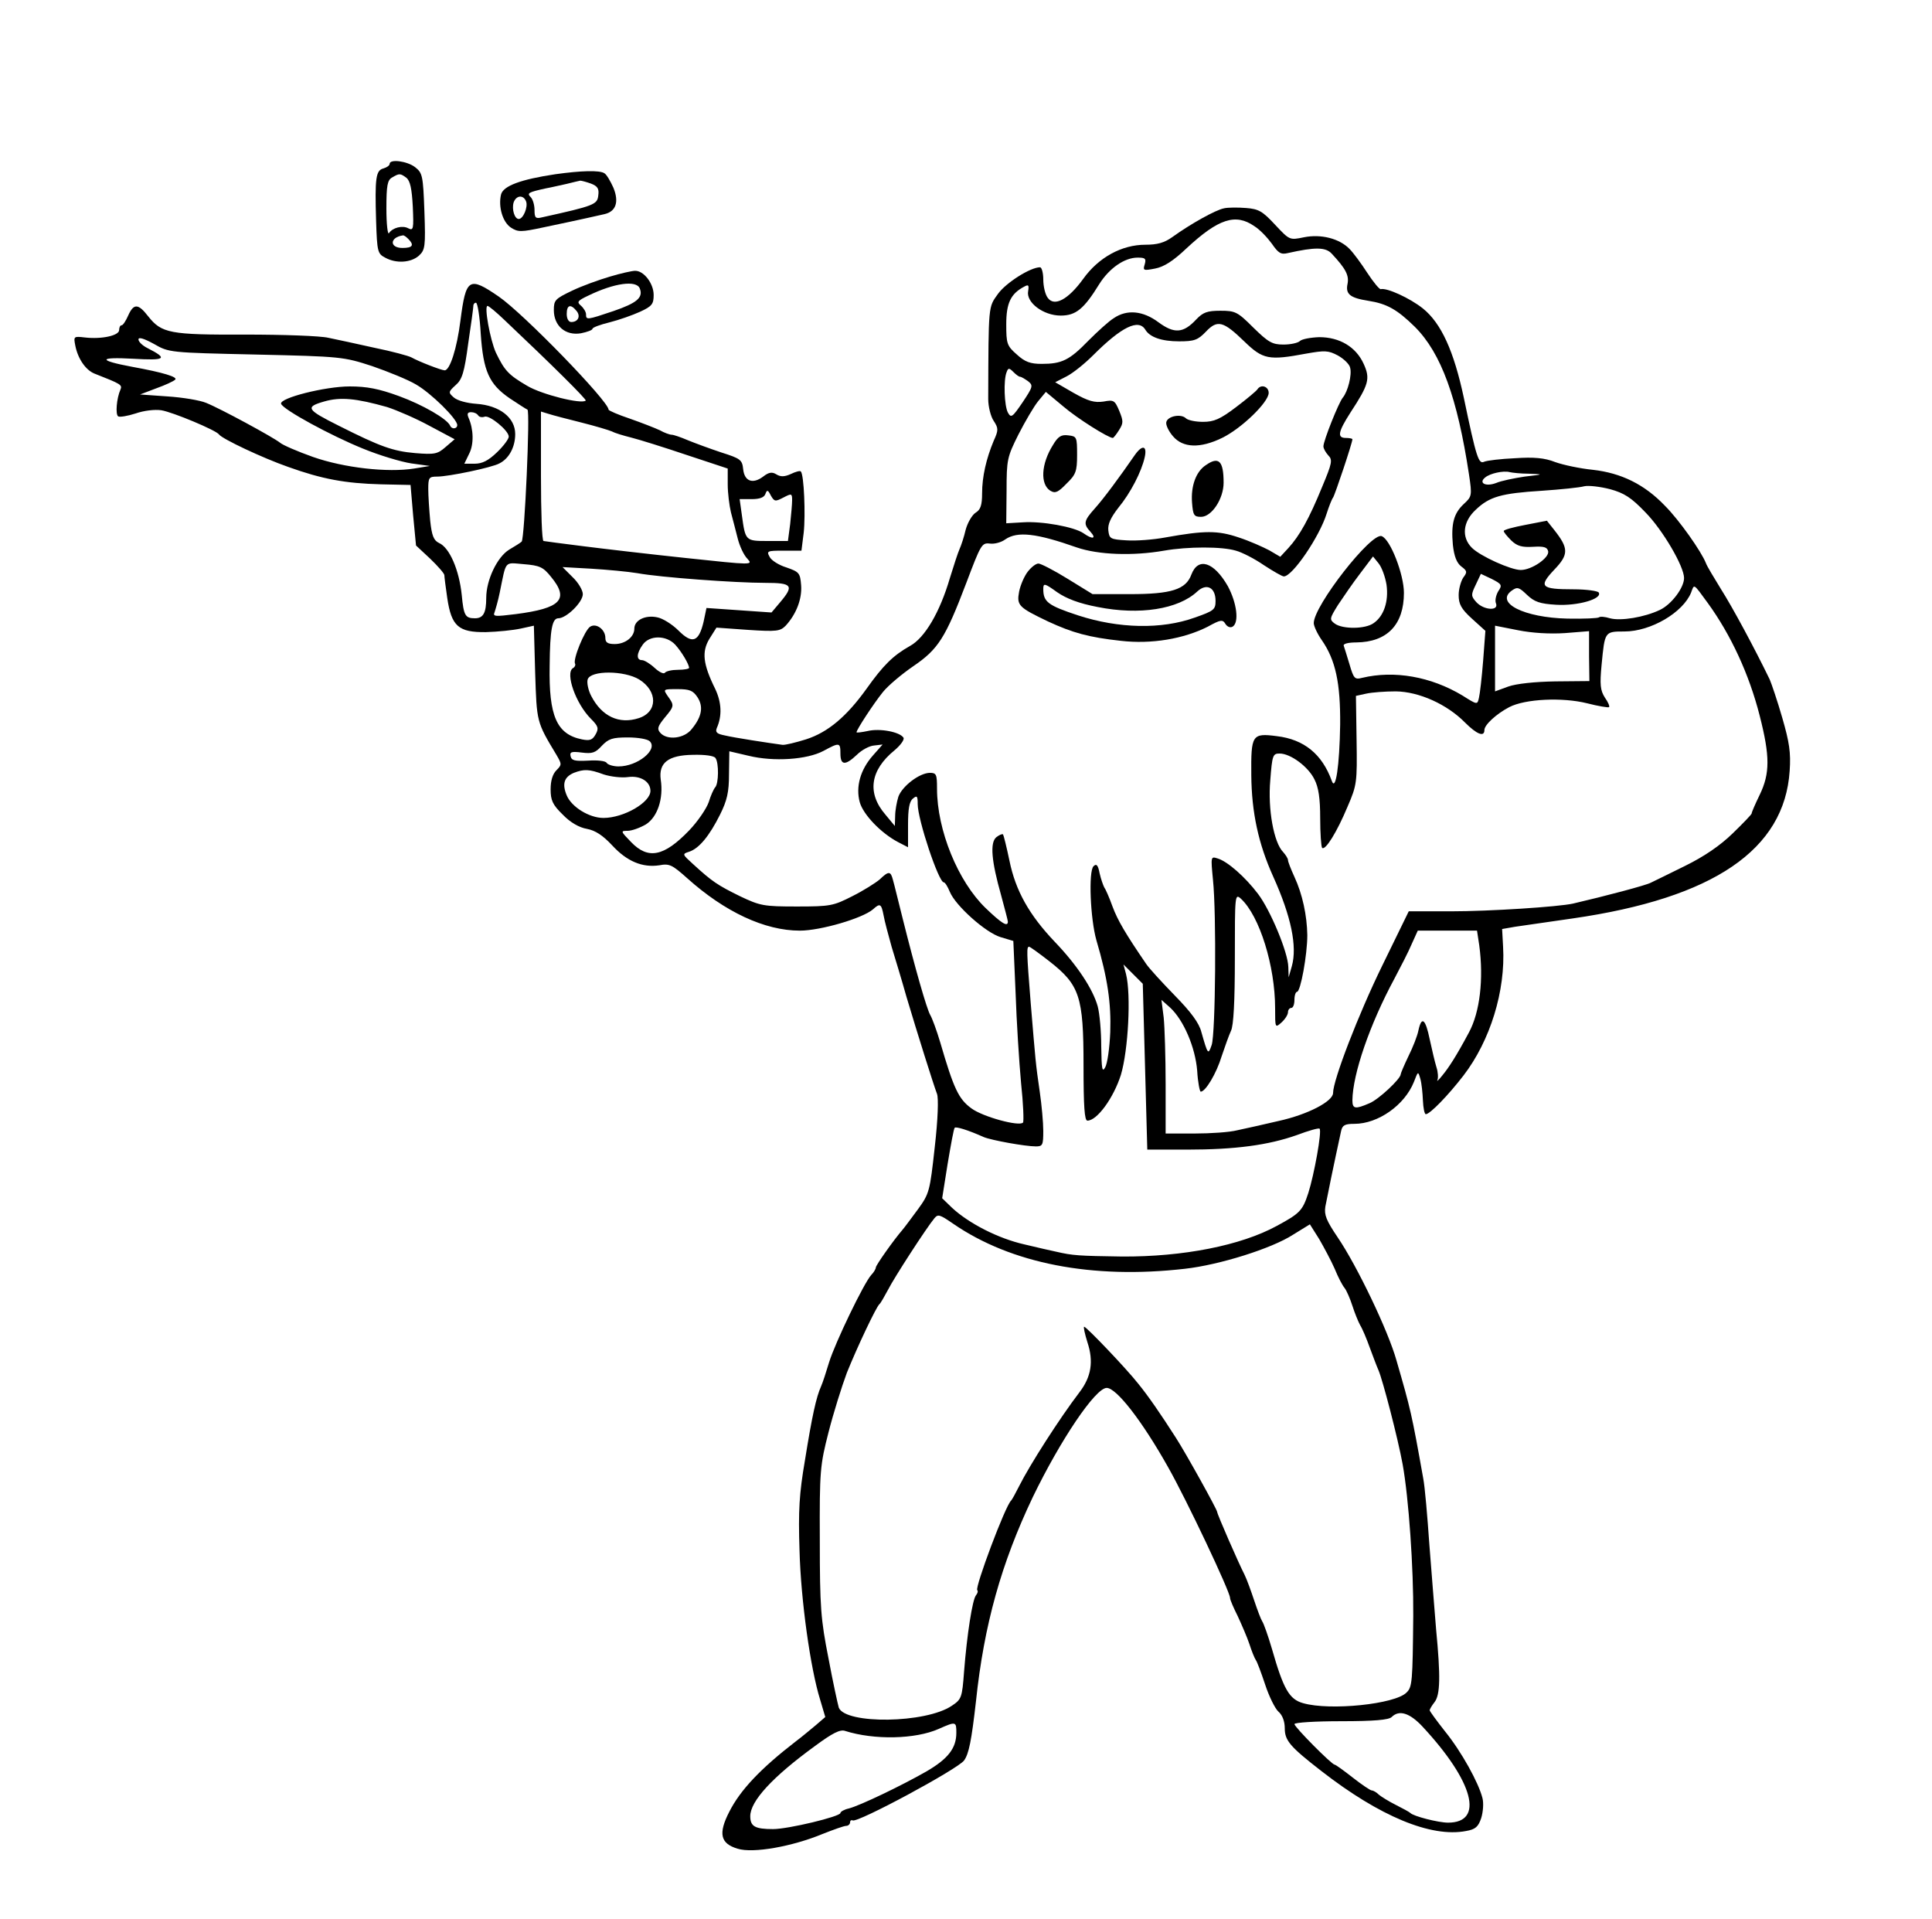 <?xml version="1.0" standalone="no"?>
<!DOCTYPE svg PUBLIC "-//W3C//DTD SVG 20010904//EN"
 "http://www.w3.org/TR/2001/REC-SVG-20010904/DTD/svg10.dtd">
<svg version="1.0" xmlns="http://www.w3.org/2000/svg"
 width="600pt" height="596pt" viewBox="0 0 600 596"
 preserveAspectRatio="xMidYMid meet">
<g transform="translate(0,596) scale(0.1,-0.1)"
fill="#000000" stroke="none">
<path d="M1210 5451 c0 -5 -9 -11 -19 -14 -24 -6 -27 -29 -23 -163 3 -96 5
-102 28 -114 34 -19 80 -16 105 6 19 18 21 27 17 138 -4 111 -6 119 -29 137
-25 19 -79 26 -79 10z m52 -43 c12 -10 17 -34 20 -90 3 -69 2 -75 -14 -67 -18
10 -49 2 -60 -15 -4 -6 -8 28 -8 76 0 72 3 89 18 97 22 13 25 13 44 -1z m6
-190 c19 -19 14 -28 -18 -28 -41 0 -40 33 1 39 3 1 10 -4 17 -11z"/>
<path d="M1725 5419 c-107 -16 -162 -36 -169 -63 -9 -38 5 -86 31 -103 22 -14
31 -14 101 1 134 28 166 36 189 41 36 8 46 38 28 82 -9 20 -21 41 -28 45 -15
10 -73 8 -152 -3z m110 -29 c21 -8 26 -16 23 -37 -3 -28 -12 -32 -175 -68 -20
-5 -23 -1 -23 23 0 15 -5 33 -12 40 -12 12 -8 15 47 27 17 3 46 10 65 14 19 5
38 9 42 10 4 0 19 -4 33 -9z m-201 -56 c6 -17 -9 -54 -23 -54 -13 0 -22 30
-16 51 8 23 31 25 39 3z"/>
<path d="M3801 5313 c-26 -5 -103 -48 -160 -89 -25 -18 -47 -24 -84 -24 -73 0
-145 -39 -193 -106 -47 -65 -90 -87 -110 -59 -8 10 -14 36 -14 57 0 21 -5 38
-10 38 -30 0 -106 -48 -131 -83 -30 -42 -29 -32 -30 -326 0 -24 8 -55 17 -68
15 -23 15 -29 0 -62 -23 -55 -36 -111 -36 -163 0 -37 -5 -51 -20 -60 -11 -7
-25 -31 -31 -53 -5 -22 -14 -49 -19 -60 -5 -11 -18 -51 -30 -90 -31 -106 -78
-186 -124 -211 -53 -30 -83 -60 -135 -133 -61 -85 -119 -135 -188 -157 -32
-10 -65 -18 -73 -17 -44 6 -149 22 -178 29 -26 5 -31 10 -26 23 17 38 15 80
-5 122 -38 77 -42 115 -18 155 l22 35 98 -7 c90 -6 100 -4 117 13 33 36 51 83
48 125 -3 39 -6 42 -46 56 -23 7 -47 22 -52 33 -10 18 -7 19 44 19 l55 0 7 56
c6 55 1 180 -9 190 -2 3 -17 -1 -31 -8 -20 -9 -32 -9 -45 -1 -13 8 -23 7 -41
-7 -32 -24 -58 -15 -62 23 -3 29 -8 33 -68 52 -36 12 -82 29 -104 38 -21 9
-44 17 -50 17 -6 0 -23 6 -37 14 -15 7 -56 23 -93 36 -36 12 -66 25 -66 28 -1
27 -264 298 -341 351 -93 64 -102 57 -119 -74 -11 -88 -33 -155 -49 -155 -10
0 -80 27 -103 40 -9 5 -61 19 -115 30 -54 12 -118 26 -143 31 -25 6 -141 10
-258 10 -235 -1 -260 4 -302 57 -31 40 -45 40 -62 2 -7 -16 -16 -30 -20 -30
-5 0 -8 -7 -8 -15 0 -17 -54 -29 -106 -23 -35 4 -36 4 -30 -26 8 -40 32 -75
59 -86 84 -33 87 -35 81 -50 -12 -27 -16 -77 -7 -83 5 -3 29 1 54 9 26 9 59
13 80 10 36 -6 170 -62 179 -75 10 -14 135 -73 215 -101 106 -38 177 -51 288
-54 l92 -2 8 -94 9 -94 44 -41 c24 -23 44 -46 44 -51 0 -5 4 -37 9 -71 13 -88
35 -107 120 -106 37 1 85 6 108 11 l41 9 4 -146 c5 -154 4 -152 66 -255 17
-29 17 -31 0 -48 -12 -12 -18 -33 -18 -59 0 -34 6 -48 38 -79 23 -24 51 -40
75 -44 26 -5 49 -20 78 -51 46 -50 94 -70 147 -62 31 6 40 1 86 -40 117 -105
241 -163 350 -163 64 0 194 38 227 66 22 20 26 18 33 -18 3 -18 15 -62 25 -98
11 -36 32 -105 46 -155 34 -114 84 -273 95 -302 5 -13 3 -78 -7 -165 -15 -137
-17 -145 -52 -193 -20 -27 -42 -57 -49 -65 -26 -30 -82 -109 -82 -116 0 -4 -6
-15 -14 -23 -23 -25 -112 -210 -131 -271 -9 -30 -20 -64 -25 -75 -15 -33 -28
-92 -50 -229 -18 -105 -21 -157 -17 -280 4 -155 34 -368 64 -464 l16 -54 -29
-25 c-16 -13 -44 -37 -63 -51 -110 -85 -172 -151 -206 -218 -35 -68 -28 -99
26 -115 48 -15 170 7 264 46 33 13 66 25 73 25 6 0 12 5 12 11 0 5 3 8 8 6 14
-9 326 159 346 186 15 21 23 61 37 184 25 238 79 429 176 633 86 178 195 340
230 340 30 0 109 -101 190 -245 58 -102 193 -388 193 -407 0 -6 11 -31 24 -57
12 -26 29 -65 36 -86 7 -22 16 -44 20 -50 4 -5 17 -40 29 -76 12 -37 31 -75
41 -84 13 -11 20 -31 20 -52 0 -38 16 -57 114 -133 180 -140 340 -207 449
-186 29 5 38 13 47 40 6 19 8 47 4 62 -12 48 -65 144 -116 207 -26 33 -48 63
-48 66 0 3 7 15 15 25 18 23 19 80 5 226 -5 58 -14 177 -21 264 -6 87 -14 180
-19 205 -36 202 -39 214 -83 366 -26 93 -123 295 -183 383 -35 52 -42 69 -38
95 5 27 27 134 49 235 4 18 12 22 41 22 74 0 156 58 185 130 13 34 13 34 20
10 4 -14 7 -44 8 -67 1 -24 5 -43 9 -43 13 0 70 59 117 120 83 108 131 263
123 400 l-3 55 40 7 c22 3 103 15 180 26 436 63 657 213 673 458 4 57 -1 89
-23 165 -15 52 -33 105 -39 119 -48 99 -116 225 -151 280 -22 36 -44 72 -47
81 -14 36 -83 134 -127 178 -64 67 -136 102 -224 112 -40 4 -92 15 -117 24
-33 13 -66 16 -125 12 -44 -2 -87 -7 -96 -11 -17 -8 -24 12 -63 199 -31 145
-70 231 -127 277 -40 32 -112 65 -131 60 -4 -1 -23 22 -42 51 -18 28 -43 62
-55 74 -31 32 -88 47 -142 36 -44 -9 -44 -9 -89 39 -39 42 -51 49 -90 52 -25
2 -56 2 -69 -1z m94 -55 c18 -11 42 -37 55 -55 20 -29 28 -34 49 -29 85 19
118 19 137 -2 43 -46 54 -67 49 -93 -7 -32 7 -44 64 -53 58 -9 90 -27 145 -81
82 -82 132 -221 168 -458 10 -66 9 -69 -16 -92 -31 -29 -40 -61 -34 -127 4
-36 12 -56 26 -67 19 -14 19 -18 6 -35 -7 -11 -14 -35 -14 -54 0 -28 8 -43 41
-73 l42 -38 -7 -93 c-4 -51 -10 -103 -13 -115 -5 -22 -5 -22 -51 7 -98 59
-212 79 -312 55 -23 -6 -26 -2 -39 42 -8 26 -16 53 -18 58 -2 6 15 10 39 10
96 1 148 55 148 154 0 57 -42 166 -69 176 -32 13 -211 -216 -211 -270 0 -9 11
-33 25 -53 43 -62 58 -134 57 -262 -2 -128 -14 -209 -26 -175 -30 83 -86 129
-171 139 -77 10 -80 4 -79 -121 1 -116 22 -213 68 -315 56 -124 75 -217 58
-278 l-10 -35 -1 32 c-1 46 -56 177 -94 227 -40 53 -95 101 -125 110 -22 7
-22 7 -15 -66 11 -104 8 -477 -4 -513 -11 -32 -12 -30 -32 40 -7 28 -32 62
-83 114 -40 41 -80 85 -88 97 -65 95 -89 136 -105 179 -10 28 -22 55 -26 60
-3 6 -10 25 -14 43 -5 26 -10 31 -19 22 -16 -16 -10 -163 9 -230 35 -118 46
-196 43 -285 -2 -49 -9 -99 -16 -110 -9 -16 -11 -5 -12 65 0 47 -5 103 -11
125 -15 54 -64 128 -133 200 -80 84 -122 159 -141 252 -9 43 -18 79 -20 82 -3
2 -12 -2 -21 -9 -20 -17 -15 -74 15 -180 11 -41 21 -78 21 -82 0 -18 -20 -5
-69 42 -86 83 -151 242 -151 371 0 44 -2 49 -22 49 -32 0 -86 -41 -98 -74 -5
-16 -10 -43 -10 -60 l-1 -31 -29 35 c-58 67 -48 138 28 200 19 16 31 33 28 39
-11 18 -73 30 -111 21 -19 -4 -35 -6 -35 -4 0 8 53 89 82 125 16 20 59 56 94
80 78 53 100 88 165 259 45 119 48 125 73 122 15 -2 36 4 48 13 38 26 97 19
222 -25 67 -23 174 -27 271 -10 75 13 180 13 223 0 19 -5 58 -25 87 -45 29
-19 57 -35 62 -35 27 0 111 124 133 195 7 22 16 45 20 50 6 9 60 170 60 181 0
2 -9 4 -20 4 -28 0 -25 18 14 79 57 87 62 105 41 151 -24 53 -75 83 -138 83
-27 -1 -54 -6 -60 -12 -6 -6 -29 -11 -51 -11 -35 0 -47 7 -94 53 -49 49 -56
52 -102 52 -41 0 -54 -5 -75 -27 -40 -43 -68 -45 -117 -9 -48 36 -98 41 -139
13 -15 -9 -50 -41 -79 -70 -59 -61 -83 -72 -145 -72 -35 0 -52 6 -77 29 -31
27 -33 34 -33 94 0 66 14 95 56 117 13 7 15 5 12 -14 -7 -35 47 -76 101 -76
47 0 72 20 120 98 31 49 78 82 119 82 24 0 27 -3 22 -21 -6 -19 -4 -20 32 -13
27 5 56 23 98 63 99 92 152 109 210 69z m-2402 -335 c8 -116 26 -156 90 -200
26 -17 50 -33 55 -35 9 -3 -9 -403 -18 -410 -3 -3 -20 -14 -39 -25 -37 -23
-71 -94 -71 -150 0 -46 -9 -63 -35 -63 -30 0 -35 8 -41 72 -8 78 -38 148 -71
162 -16 8 -22 22 -27 69 -3 33 -6 77 -6 98 0 36 2 39 28 39 35 0 170 28 193
41 30 15 49 51 49 91 0 51 -48 89 -121 94 -29 2 -59 10 -70 20 -17 15 -17 17
6 38 20 17 27 39 39 129 9 59 16 112 16 117 0 6 4 10 8 10 5 0 12 -43 15 -97z
m75 42 c145 -137 255 -246 251 -249 -13 -12 -137 19 -182 46 -58 34 -70 47
-97 103 -18 40 -37 145 -26 145 4 0 28 -20 54 -45z m2297 -66 c57 -55 75 -59
192 -37 57 10 68 10 98 -6 18 -10 36 -27 38 -38 6 -22 -7 -74 -23 -93 -13 -16
-60 -134 -60 -151 0 -7 7 -19 15 -28 14 -14 12 -24 -19 -98 -40 -98 -70 -152
-105 -190 l-25 -27 -34 20 c-19 10 -61 29 -95 40 -65 22 -105 22 -228 0 -37
-7 -91 -11 -120 -9 -51 3 -54 5 -57 31 -2 19 7 39 31 70 38 46 72 112 82 157
8 36 -7 40 -30 8 -49 -71 -98 -137 -125 -167 -35 -39 -36 -48 -13 -73 19 -21
6 -24 -22 -4 -29 20 -129 38 -188 34 l-52 -3 1 101 c0 97 2 105 37 175 21 41
48 87 61 103 l24 29 54 -45 c43 -37 140 -98 154 -98 2 0 11 11 19 24 14 22 14
28 1 60 -14 33 -17 35 -49 29 -28 -4 -47 1 -93 27 l-57 33 35 18 c20 10 57 40
83 66 88 88 141 114 162 79 14 -23 50 -36 105 -36 47 0 58 4 83 30 36 38 54
33 120 -31z m-3070 -40 c265 -6 272 -7 361 -36 49 -17 111 -42 136 -57 47 -27
128 -107 128 -126 0 -12 -17 -14 -22 -2 -9 21 -85 65 -159 92 -63 23 -100 30
-153 30 -76 0 -219 -36 -213 -54 6 -18 155 -99 254 -139 51 -21 118 -41 150
-46 l58 -8 -49 -8 c-82 -13 -217 2 -314 36 -48 17 -94 37 -102 44 -21 17 -187
107 -230 124 -19 8 -73 17 -120 20 l-85 6 50 19 c28 10 54 22 59 27 9 8 -35
22 -134 40 -107 20 -105 31 3 25 102 -6 110 0 45 33 -16 8 -28 20 -28 27 0 8
17 3 48 -14 47 -27 48 -27 317 -33z m2373 -69 c4 0 15 -7 25 -14 16 -13 15
-17 -17 -65 -32 -47 -36 -50 -46 -32 -11 21 -14 100 -4 125 5 14 8 14 21 1 8
-8 17 -15 21 -15z m-1966 -94 c31 -10 91 -36 133 -59 l77 -41 -28 -24 c-25
-22 -34 -24 -95 -19 -69 6 -108 20 -237 85 -100 50 -105 58 -46 75 51 15 100
10 196 -17z m283 -26 c3 -5 12 -7 20 -4 15 6 75 -43 75 -62 0 -7 -16 -29 -37
-49 -26 -25 -45 -35 -69 -35 l-32 0 15 31 c15 29 14 76 -2 112 -5 12 -3 17 8
17 9 0 18 -4 22 -10z m320 -22 c44 -11 87 -24 96 -28 9 -5 36 -13 60 -19 24
-6 101 -30 172 -54 l127 -42 0 -49 c0 -27 5 -66 10 -87 6 -22 15 -58 21 -81 6
-24 19 -52 30 -63 18 -20 17 -20 -189 2 -114 12 -259 29 -322 37 -63 8 -118
15 -122 16 -5 0 -8 91 -8 201 l0 201 23 -7 c12 -4 58 -16 102 -27z m2943 -159
c47 -2 47 -2 -13 -9 -33 -5 -73 -13 -89 -20 -32 -12 -55 0 -34 17 15 13 57 22
76 17 8 -2 35 -5 60 -5z m362 -120 c54 -55 120 -168 120 -204 0 -30 -39 -82
-75 -99 -48 -23 -122 -35 -155 -26 -16 5 -31 6 -34 3 -3 -3 -47 -5 -98 -4
-135 3 -226 49 -173 87 17 12 22 11 47 -13 23 -22 40 -28 91 -31 66 -4 144 18
132 38 -3 5 -39 10 -78 10 -102 0 -110 8 -60 61 45 47 45 66 0 123 l-23 29
-67 -13 c-37 -7 -67 -15 -67 -19 0 -4 11 -17 24 -30 18 -17 33 -21 67 -19 34
2 44 -1 47 -14 4 -20 -51 -58 -85 -58 -31 0 -126 43 -152 69 -33 33 -28 81 12
118 43 41 79 51 205 59 59 4 118 10 132 14 13 3 49 -1 80 -9 44 -12 66 -26
110 -72z m-2677 46 c25 13 27 13 27 -8 0 -12 -3 -46 -6 -74 l-7 -53 -62 0
c-70 0 -70 0 -81 80 l-7 50 37 0 c25 0 39 5 43 16 5 14 8 13 17 -5 11 -19 14
-19 39 -6z m1873 -271 c7 -51 -8 -97 -40 -119 -26 -19 -96 -19 -120 -2 -18 13
-17 16 9 58 16 24 46 68 69 98 l40 53 17 -21 c10 -12 21 -42 25 -67z m-2595
25 c58 -70 31 -98 -109 -116 -65 -8 -72 -8 -66 6 3 9 11 36 16 61 21 102 13
93 75 88 49 -4 60 -9 84 -39z m269 11 c71 -13 303 -30 397 -30 83 0 90 -8 46
-60 l-27 -32 -101 7 -101 7 -9 -43 c-15 -63 -35 -70 -78 -27 -19 19 -49 38
-66 41 -37 8 -71 -9 -71 -35 0 -26 -28 -48 -61 -48 -22 0 -29 5 -29 19 0 26
-28 47 -47 35 -17 -10 -55 -103 -47 -115 2 -4 -1 -11 -7 -14 -24 -16 9 -110
56 -157 23 -23 25 -30 15 -48 -10 -18 -18 -21 -43 -16 -78 16 -103 72 -100
229 1 113 8 147 27 147 25 0 76 50 76 75 0 12 -14 36 -32 53 l-31 31 89 -5
c49 -3 114 -9 144 -14z m2673 -56 c-7 -12 -11 -29 -7 -38 9 -24 -38 -21 -61 4
-17 19 -17 23 -2 54 l16 34 34 -16 c31 -16 33 -19 20 -38z m651 -37 c71 -98
128 -220 161 -350 32 -125 32 -179 0 -245 -14 -29 -25 -54 -25 -58 0 -3 -27
-31 -59 -62 -39 -38 -89 -72 -148 -101 -48 -24 -96 -47 -106 -52 -14 -8 -143
-42 -242 -65 -45 -10 -258 -24 -380 -24 l-130 0 -82 -168 c-74 -151 -153 -356
-153 -396 0 -26 -78 -67 -169 -87 -47 -11 -105 -24 -129 -29 -23 -6 -83 -10
-132 -10 l-90 0 0 153 c0 83 -3 177 -6 207 l-7 55 27 -24 c42 -39 78 -123 84
-196 2 -36 8 -65 11 -65 15 0 49 57 65 110 10 30 23 66 29 79 8 16 12 91 12
226 0 196 0 201 19 184 58 -54 106 -209 106 -340 0 -61 0 -62 20 -44 11 10 20
24 20 32 0 7 5 13 10 13 6 0 10 11 10 25 0 14 4 25 8 25 11 0 32 115 32 176
-1 61 -15 127 -40 181 -11 24 -20 47 -20 52 0 5 -7 16 -15 25 -29 29 -48 133
-40 223 6 78 8 83 29 83 34 0 89 -41 108 -80 13 -25 18 -59 18 -121 0 -47 3
-88 6 -92 10 -9 46 49 79 128 29 67 30 75 28 207 l-2 137 32 7 c18 4 59 7 92
7 72 -1 159 -40 215 -97 36 -36 60 -46 60 -23 0 16 37 50 77 71 50 26 166 31
242 12 35 -9 66 -14 68 -12 3 2 -3 16 -13 30 -14 22 -16 40 -10 102 10 103 9
103 71 103 82 0 182 59 207 121 10 27 6 30 52 -33z m-444 -93 l75 6 0 -78 1
-77 -106 -1 c-63 -1 -121 -7 -146 -16 l-41 -15 0 102 0 102 71 -14 c45 -9 99
-12 146 -9z m-2763 -36 c20 -22 43 -61 43 -72 0 -3 -15 -6 -34 -6 -19 0 -37
-4 -41 -9 -3 -5 -17 1 -32 15 -14 13 -32 24 -39 24 -18 0 -18 20 2 48 21 30
73 30 101 0z m-112 -108 c58 -36 58 -101 -1 -120 -61 -20 -115 5 -148 69 -9
17 -14 41 -11 51 9 29 114 28 160 0z m181 -55 c19 -29 14 -60 -17 -98 -23 -31
-78 -37 -99 -12 -10 12 -7 20 14 46 30 36 31 38 10 67 -15 22 -15 22 30 22 37
0 48 -4 62 -25z m-148 -137 c26 -26 -38 -78 -97 -78 -16 0 -33 5 -37 11 -3 6
-28 9 -57 7 -42 -2 -52 0 -55 14 -3 13 3 15 35 11 32 -4 42 -1 62 21 21 22 33
26 81 26 31 0 61 -5 68 -12z m592 -38 c0 -37 15 -38 51 -4 15 15 39 28 54 29
l26 3 -30 -34 c-39 -44 -54 -97 -41 -145 11 -39 66 -96 119 -124 l31 -16 0 70
c0 49 4 72 15 81 13 11 15 8 15 -17 0 -48 65 -243 81 -243 4 0 12 -13 19 -30
18 -43 111 -126 157 -140 l40 -12 7 -161 c3 -89 11 -215 17 -280 7 -65 9 -120
6 -123 -12 -13 -125 18 -160 44 -40 29 -55 61 -97 205 -11 37 -25 75 -31 85
-11 19 -47 145 -85 297 -14 55 -27 110 -31 123 -7 27 -13 28 -41 1 -13 -11
-51 -35 -85 -52 -59 -30 -68 -32 -172 -32 -103 0 -114 2 -177 32 -69 34 -86
45 -146 100 -33 30 -34 31 -12 38 31 10 63 49 96 115 22 44 28 70 28 126 l1
71 60 -14 c78 -19 181 -12 232 15 50 27 53 27 53 -8z m-388 -14 c11 -15 10
-80 -1 -91 -5 -6 -14 -26 -20 -46 -7 -20 -34 -60 -61 -88 -78 -81 -127 -91
-180 -36 -33 34 -33 35 -11 35 13 0 38 9 57 20 36 23 55 80 46 139 -7 52 23
76 100 77 37 1 66 -3 70 -10z m-347 -51 c22 -7 56 -11 76 -8 38 5 69 -14 69
-43 0 -36 -83 -84 -146 -84 -44 0 -99 34 -114 70 -15 36 -8 57 22 70 32 12 47
12 93 -5z m2719 -531 c14 -104 2 -207 -32 -270 -39 -73 -63 -110 -83 -134 -11
-14 -18 -20 -15 -14 3 7 2 25 -3 40 -5 16 -14 55 -21 87 -13 63 -25 73 -35 27
-3 -16 -17 -52 -31 -80 -13 -27 -24 -53 -24 -56 0 -14 -68 -78 -97 -90 -44
-19 -53 -18 -53 9 1 82 54 236 130 377 19 36 44 84 54 108 l19 42 92 0 92 0 7
-46z m-1334 -50 c93 -73 105 -109 105 -322 0 -128 3 -172 12 -172 30 0 81 70
104 142 23 77 32 249 16 313 l-8 30 30 -30 30 -30 7 -257 7 -258 123 0 c151 0
253 14 341 45 37 14 69 23 71 20 8 -7 -17 -144 -35 -200 -18 -55 -26 -63 -98
-102 -112 -61 -291 -96 -480 -95 -136 2 -153 3 -205 15 -14 3 -59 13 -100 23
-79 18 -170 64 -223 113 l-31 30 17 107 c10 59 19 110 22 112 4 4 41 -7 90
-29 24 -10 129 -29 162 -29 21 0 23 4 23 48 0 26 -5 81 -11 122 -13 89 -13 95
-28 275 -13 162 -13 175 -5 175 3 0 32 -21 64 -46z m-300 -814 c180 -124 432
-173 720 -140 107 12 270 63 336 106 l52 32 29 -46 c15 -26 37 -67 48 -92 10
-25 24 -52 31 -60 6 -8 17 -33 24 -55 7 -22 18 -49 24 -60 7 -11 20 -42 30
-70 10 -27 22 -59 27 -70 13 -30 60 -210 75 -292 19 -105 34 -323 33 -470 -2
-205 -3 -222 -21 -239 -35 -36 -237 -57 -321 -33 -43 12 -61 43 -97 169 -12
41 -26 80 -30 85 -4 6 -15 35 -25 65 -10 30 -23 66 -30 80 -19 37 -85 188 -85
195 0 7 -97 182 -128 230 -48 75 -86 130 -117 168 -36 46 -161 177 -168 177
-3 0 2 -22 10 -48 20 -60 12 -108 -25 -156 -61 -80 -154 -225 -187 -291 -11
-22 -22 -42 -25 -45 -18 -16 -113 -270 -105 -278 3 -3 1 -10 -4 -16 -11 -13
-28 -122 -37 -237 -6 -81 -8 -86 -38 -106 -81 -55 -330 -58 -351 -6 -3 10 -18
78 -32 153 -24 121 -27 159 -27 365 -1 219 1 235 27 337 15 59 41 142 57 185
33 82 91 204 101 213 4 3 15 23 27 45 18 36 119 192 144 222 11 13 16 12 58
-17z m1458 -1562 c159 -171 192 -298 79 -298 -30 0 -108 20 -117 30 -3 3 -23
14 -45 25 -22 11 -46 26 -53 32 -7 7 -17 13 -22 13 -4 0 -31 18 -59 40 -28 22
-53 40 -56 40 -9 0 -125 117 -125 126 0 5 65 9 145 9 102 0 148 4 157 13 23
23 56 13 96 -30z m-1448 -19 c0 -48 -26 -81 -93 -120 -77 -44 -206 -106 -241
-115 -14 -3 -26 -10 -26 -14 0 -11 -162 -50 -209 -50 -56 0 -71 8 -71 40 0 47
69 122 201 218 54 40 78 52 93 47 91 -29 219 -26 291 6 54 24 55 23 55 -12z"/>
<path d="M3192 4185 c-11 -14 -23 -42 -27 -62 -8 -43 -2 -49 90 -93 76 -35
125 -49 226 -60 95 -11 195 6 270 44 40 22 46 23 55 8 6 -9 15 -12 22 -8 21
13 13 74 -15 126 -43 75 -92 91 -113 36 -17 -47 -63 -61 -191 -61 l-116 0 -78
48 c-42 26 -83 47 -90 47 -8 0 -22 -11 -33 -25z m217 -110 c130 -26 250 -7
309 48 29 27 57 13 57 -29 0 -27 -5 -31 -65 -52 -103 -37 -236 -34 -362 7 -94
31 -108 42 -108 82 0 19 4 18 43 -10 29 -20 68 -35 126 -46z"/>
<path d="M3905 4751 c-3 -5 -33 -30 -66 -55 -50 -38 -69 -46 -103 -46 -23 0
-47 5 -53 11 -15 15 -57 7 -61 -12 -2 -9 8 -29 21 -44 31 -36 84 -38 152 -5
60 29 145 111 145 140 0 20 -24 28 -35 11z"/>
<path d="M3270 4578 c-37 -59 -40 -122 -8 -142 15 -9 24 -5 50 22 29 28 33 38
33 89 0 56 -1 58 -27 61 -22 3 -32 -3 -48 -30z"/>
<path d="M3744 4515 c-30 -20 -46 -65 -42 -116 3 -39 6 -44 28 -44 33 0 70 56
70 106 0 68 -15 83 -56 54z"/>
<path d="M1894 5101 c-34 -10 -87 -29 -118 -44 -52 -25 -56 -29 -56 -60 0 -49
36 -80 84 -72 20 4 36 10 36 14 0 4 24 13 53 20 28 7 71 22 95 33 37 17 42 24
42 52 0 36 -31 76 -58 75 -9 0 -45 -8 -78 -18z m93 -37 c11 -28 -9 -45 -82
-70 -83 -28 -85 -28 -85 -10 0 7 -7 19 -16 27 -13 11 -11 15 23 31 80 39 150
49 160 22z m-197 -69 c14 -16 6 -35 -16 -35 -8 0 -14 10 -14 25 0 28 12 32 30
10z"/>
</g>
</svg>
